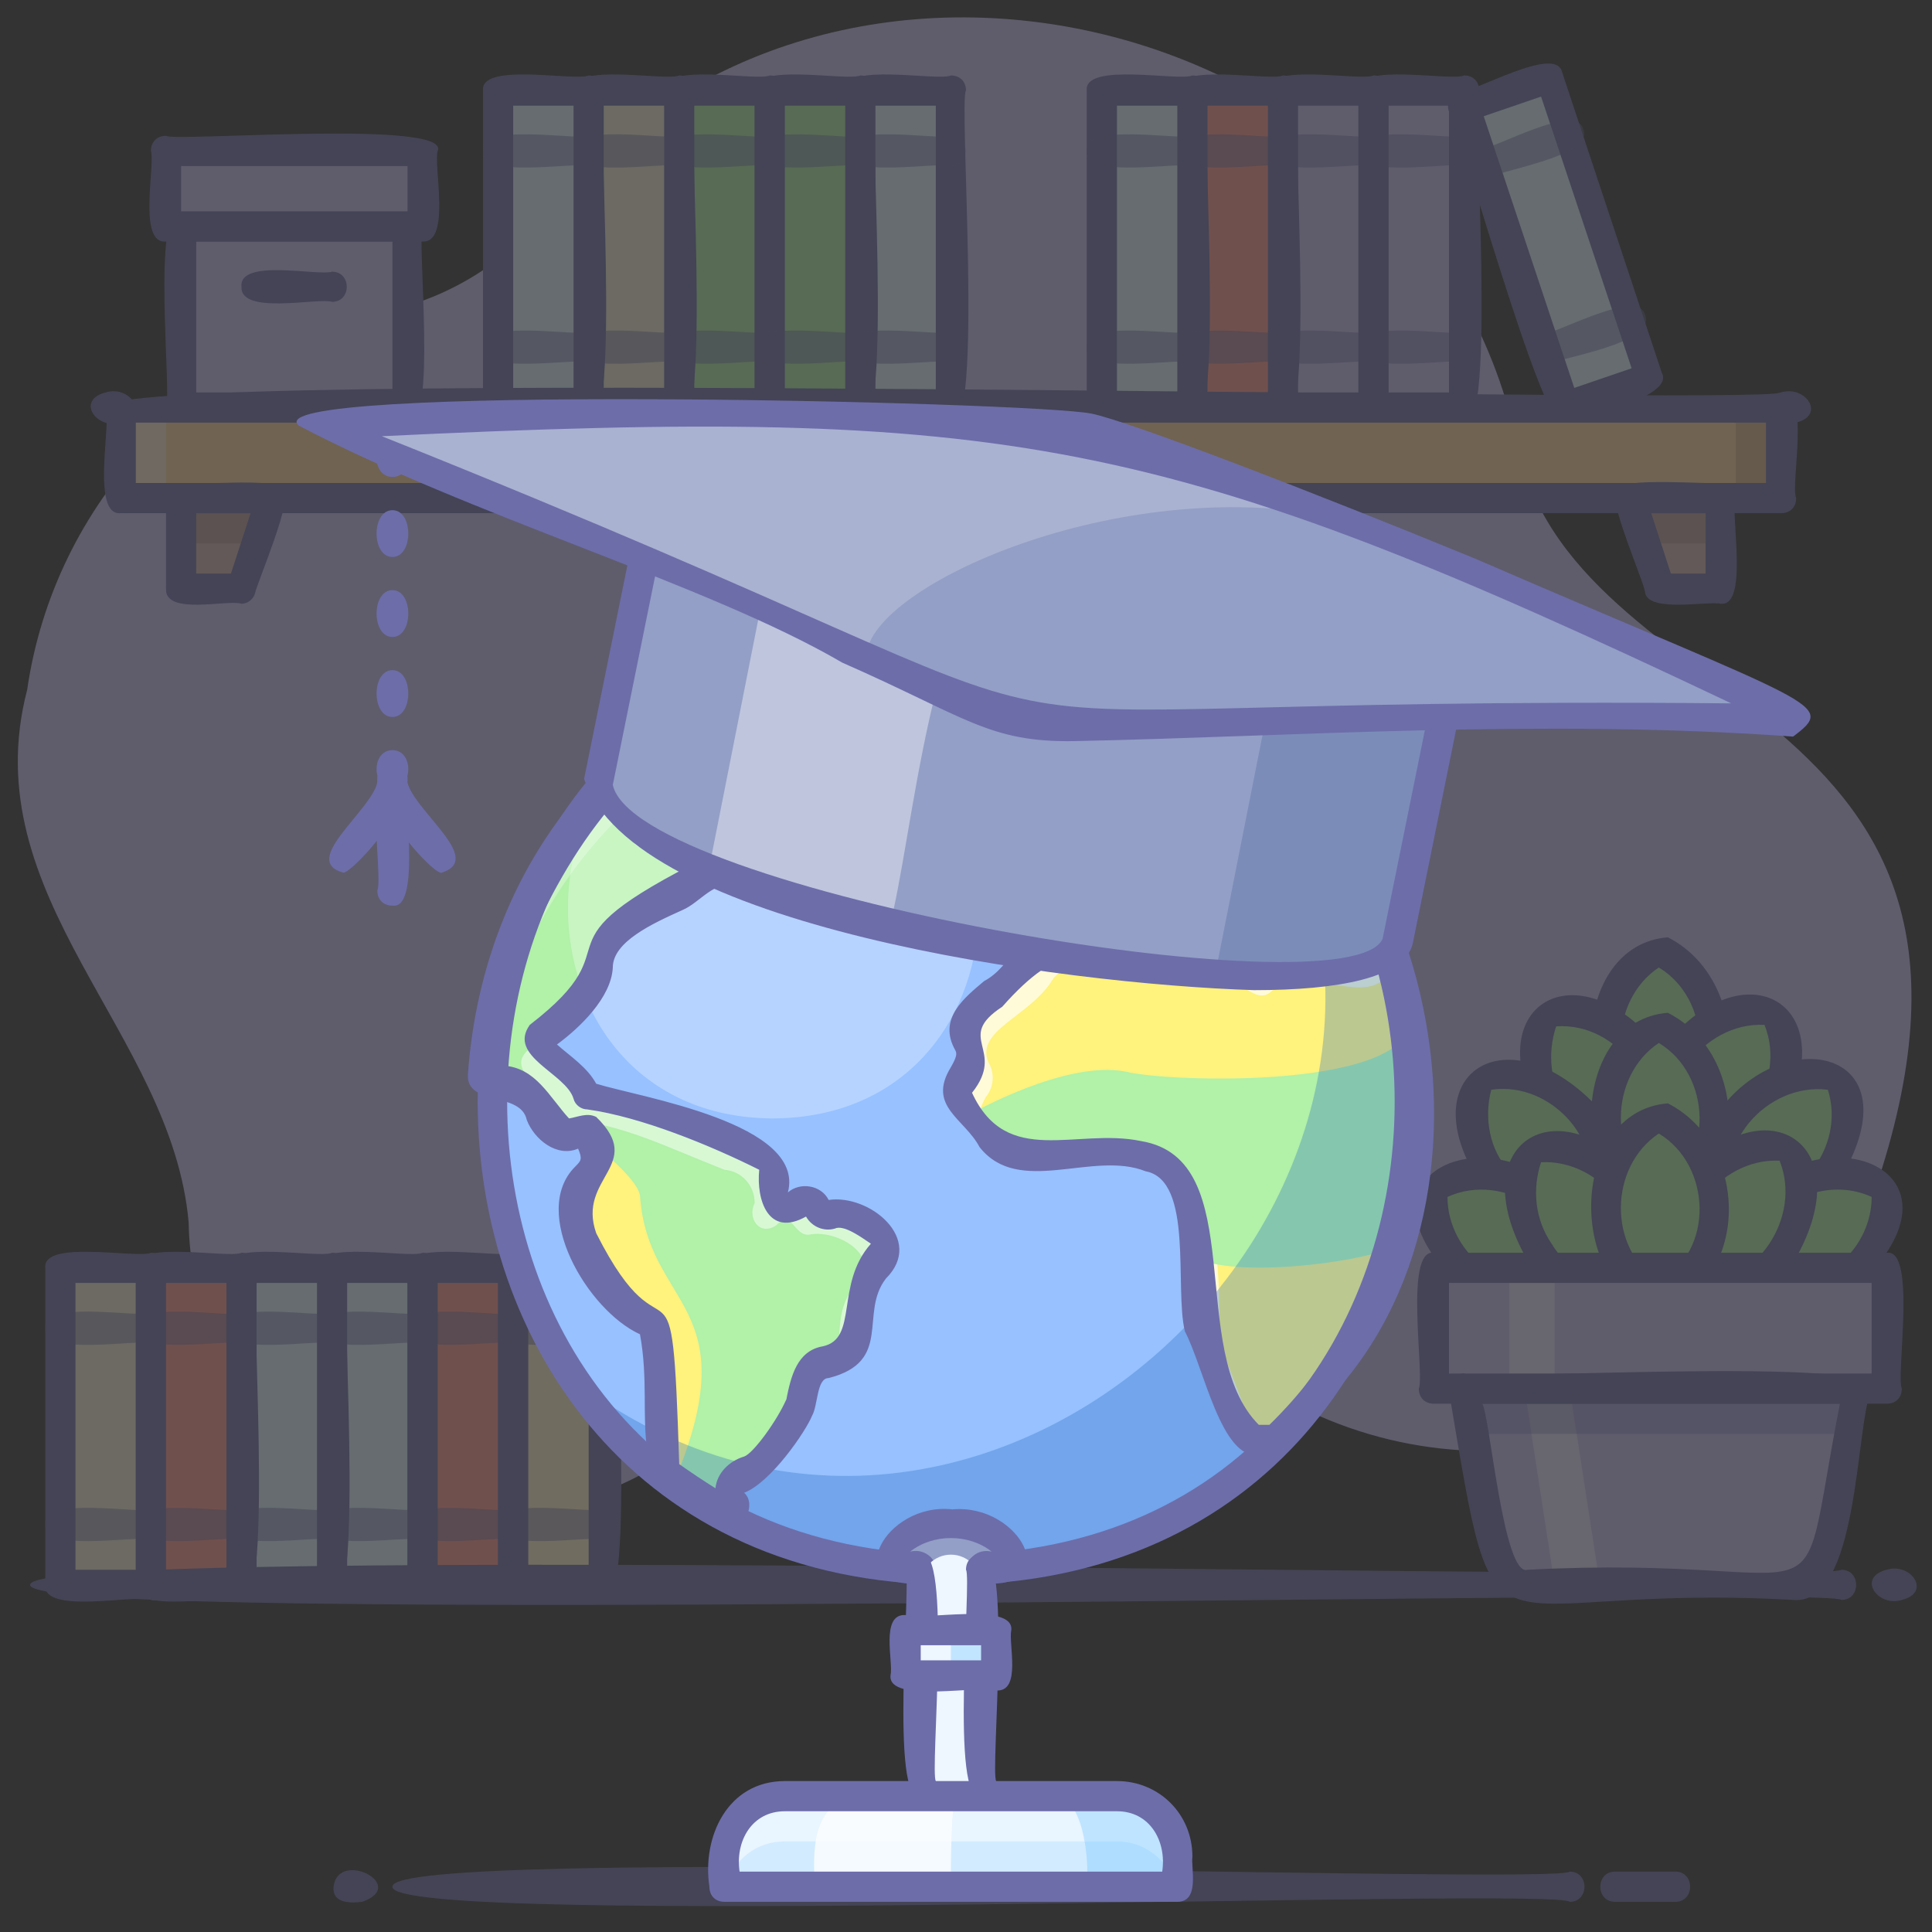 <svg xmlns="http://www.w3.org/2000/svg" id="_020" x="0" y="0" viewBox="0 0 128 128" xml:space="preserve"><rect x="0" y="0" width="128" height="128" fill="#333333" stroke="none"/><style>.st1{fill:#c7bff3}.st2{fill:#def1ff}.st3{fill:#6d6da8}.st4{fill:#afefa6}.st5{fill:#f0ecd3}.st6{fill:#ff948a}.st7{opacity:.5}.st8{fill:#d4b3ae}.st11,.st9{opacity:.2;fill:#633d3d;enable-background:new}.st11{opacity:.5;fill:#fff}.st17{fill:#eef6ff}.st18{fill:#fff27d}.st20{fill:#fff}.st21{fill:#b1f1a8}.st22{opacity:.3;fill:#fff;enable-background:new}.st24{fill:#6d6daa}.st25{fill:#939fc6}.st32{opacity:.3;fill:#5cbcff;enable-background:new}</style><g opacity=".3"><path class="st1" d="M1.8 45.7c1.8-12.4 11.2-22.4 23.5-25 4.3-.9 8.1-3.2 10.9-6.6C54.9-9.2 94.7.7 100.6 29.8c4.3 18.3 35.8 16.2 23 50.8-6.9 13.8-23.7 19.5-37.5 12.6C75.5 89.9 74.9 74.7 64 75c-8.9-.2-11.5 8-14 14.9-9 17.5-37.2 10.8-37.5-8.9C11.4 68.4-1.8 59.5 1.8 45.7z"></path><path class="st2" d="M57 6h6v21h-6z"></path><path class="st3" d="M63 28c-.9-.4-7.2 1-7-1V6c-.2-1.9 6.1-.6 7-1 .6 0 1 .4 1 1-.5.6 1.2 22.9-1 22zm-5-2h4V7h-4v19z"></path><path class="st4" d="M45 6h6v21h-6z"></path><path class="st3" d="M51 28c-.9-.4-7.2 1-7-1V6c-.2-1.9 6.1-.6 7-1 .6 0 1 .4 1 1-.5.6 1.2 22.9-1 22zm-5-2h4V7h-4v19z"></path><path class="st4" d="M51 6h6v21h-6z"></path><path class="st3" d="M57 28c-.9-.4-7.2 1-7-1V6c-.2-1.9 6.1-.6 7-1 .6 0 1 .4 1 1-.5.6 1.2 22.9-1 22zm-5-2h4V7h-4v19z"></path><path class="st5" d="M39 6h6v21h-6z"></path><path class="st3" d="M45 28c-.9-.4-7.2 1-7-1V6c-.2-1.9 6.1-.6 7-1 .6 0 1 .4 1 1-.5.6 1.2 22.9-1 22zm-5-2h4V7h-4v19z"></path><path class="st2" d="M33 6h6v21h-6z"></path><path class="st3" d="M39 28c-.9-.4-7.2 1-7-1V6c-.2-1.9 6.1-.6 7-1 .6 0 1 .4 1 1-.5.6 1.2 22.9-1 22zm-5-2h4V7h-4v19z"></path><path class="st1" d="M12 15h15v12H12z"></path><path class="st3" d="M27 28c-.7-.4-16.7 1.1-16-1 .4-.8-1-13.5 1-13 .7.4 16.7-1.1 16 1-.4.8 1 13.5-1 13zm-14-2h13V16H13v10z"></path><path class="st1" d="M11 10h17v5H11z"></path><path class="st3" d="M28 16H11c-1.9.2-.7-5.1-1-6 0-.6.4-1 1-1 .6.4 18.9-1.1 18 1-.3.9.9 6.1-1 6zm-16-2h15v-3H12v3zM22 20c-.9-.3-6.1.9-6-1-.2-1.9 5.1-.7 6-1 1.3 0 1.3 2 0 2z"></path><path class="st1" d="M85 6h6v21h-6z"></path><path class="st3" d="M91 28c-.9-.4-7.2 1-7-1V6c-.2-1.9 6.1-.6 7-1 .6 0 1 .4 1 1-.5.6 1.2 22.9-1 22zm-5-2h4V7h-4v19z"></path><path class="st1" d="M91 6h6v21h-6z"></path><path class="st3" d="M97 28c-.9-.4-7.2 1-7-1V6c-.2-1.9 6.1-.6 7-1 .6 0 1 .4 1 1-.5.6 1.2 22.9-1 22zm-5-2h4V7h-4v19z"></path><path class="st6" d="M79 6h6v21h-6z"></path><path class="st3" d="M85 28c-.9-.4-7.2 1-7-1V6c-.2-1.9 6.1-.6 7-1 .6 0 1 .4 1 1-.5.6 1.2 22.9-1 22zm-5-2h4V7h-4v19z"></path><path class="st2" d="M73 6h6v21h-6z"></path><path class="st3" d="M79 28c-.9-.4-7.2 1-7-1V6c-.2-1.9 6.1-.6 7-1 .6 0 1 .4 1 1-.5.6 1.2 22.9-1 22zm-5-2h4V7h-4v19z"></path><path transform="rotate(-18.377 103.135 16.087)" class="st2" d="M100.2 5.6h6v21h-6z"></path><path class="st3" d="M103.6 28c-1.3 1.1-7.1-20.3-7.6-20.6-.2-.5.1-1.1.6-1.3 1 .1 6.5-3.2 6.9-1.3l6.6 19.9c.9 1.7-5.7 3-6.5 3.3zM98.3 7.7l6 18 3.8-1.3-6-18-3.8 1.3z"></path><g class="st7"><path class="st3" d="M57 11c-.9-.3-7.2.9-7-1-.2-1.9 6.1-.7 7-1 1.3 0 1.3 2 0 2zM57 24c-.9-.3-7.2.9-7-1-.2-1.9 6.1-.7 7-1 1.3 0 1.3 2 0 2z"></path><path class="st3" d="M63 11c-.9-.3-7.2.9-7-1-.2-1.9 6.1-.7 7-1 1.3 0 1.3 2 0 2zM63 24c-.9-.3-7.2.9-7-1-.2-1.9 6.1-.7 7-1 1.3 0 1.3 2 0 2zM51 11c-.9-.3-7.2.9-7-1-.2-1.9 6.1-.7 7-1 1.3 0 1.3 2 0 2zM51 24c-.9-.3-7.2.9-7-1-.2-1.9 6.1-.7 7-1 1.3 0 1.3 2 0 2zM39 11c-.9-.3-7.2.9-7-1-.2-1.9 6.1-.7 7-1 1.3 0 1.3 2 0 2zM39 24c-.9-.3-7.2.9-7-1-.2-1.9 6.1-.7 7-1 1.3 0 1.3 2 0 2z"></path><path class="st3" d="M45 11c-.9-.3-7.2.9-7-1-.2-1.9 6.1-.7 7-1 1.3 0 1.3 2 0 2zM45 24c-.9-.3-7.2.9-7-1-.2-1.9 6.1-.7 7-1 1.3 0 1.3 2 0 2zM97 11c-.9-.3-7.2.9-7-1-.2-1.9 6.1-.7 7-1 1.3 0 1.3 2 0 2zM97 24c-.9-.3-7.2.9-7-1-.2-1.9 6.1-.7 7-1 1.3 0 1.3 2 0 2z"></path><path class="st3" d="M98.3 11.9c-1.1 0-1.3-1.6-.3-2 1 0 6.5-3.2 6.9-1.3.7 1.8-5.8 2.7-6.6 3.3zM102.4 24.2c-1.1.1-1.5-1.6-.4-2 1 0 6.6-3.2 7-1.3.7 1.9-5.8 2.8-6.6 3.3zM91 11c-.9-.3-7.2.9-7-1-.2-1.9 6.1-.7 7-1 1.3 0 1.3 2 0 2zM91 24c-.9-.3-7.2.9-7-1-.2-1.9 6.1-.7 7-1 1.3 0 1.3 2 0 2zM79 11c-.9-.3-7.2.9-7-1-.2-1.9 6.1-.7 7-1 1.3 0 1.3 2 0 2zM79 24c-.9-.3-7.2.9-7-1-.2-1.9 6.1-.7 7-1 1.3 0 1.3 2 0 2z"></path><path class="st3" d="M85 11c-.9-.3-7.2.9-7-1-.2-1.9 6.1-.7 7-1 1.3 0 1.3 2 0 2zM85 24c-.9-.3-7.2.9-7-1-.2-1.9 6.1-.7 7-1 1.3 0 1.3 2 0 2z"></path></g><path class="st3" d="M8 28c-1.6.5-3-1.5-1-2 1.6-.5 3 1.5 1 2zM119 28c-1.6.5-3-1.5-1-2 1.6-.5 3 1.5 1 2z"></path><path class="st8" d="M16 39h-4v-6h6z"></path><path class="st9" d="M18 33h-6v3h5z"></path><path class="st8" d="M114 39h-4l-2-6h6z"></path><path class="st9" d="M108 33l1 3h5v-3z"></path><path fill="#ffd397" d="M8 27h110v6H8z"></path><path class="st9" d="M115 27h3v6h-3z"></path><path class="st11" d="M8 27h3v6H8z"></path><path class="st3" d="M16 40c-.9-.3-5.1.8-5-1v-6c0-.6.4-1 1-1 .6.2 6.5-.4 6.8.4.7.5-1.8 6.3-1.9 6.9-.1.4-.5.7-.9.7zm-3-2h2.3l1.3-4H13v4zM114 40c-.8-.2-4.7.6-5-.7 0-.6-2.6-6.4-1.9-6.9.3-.8 6.2-.3 6.9-.4.6 0 1 .4 1 1-.4.9.9 7.2-1 7zm-3.3-2h2.3v-4h-3.6l1.3 4z"></path><path class="st3" d="M118 34H8c-2 .2-.6-6.1-1-7-.2-2.8 110-.1 111-1 2-.2.6 6.1 1 7 0 .6-.4 1-1 1zM9 32h108v-4H9v4z"></path><path class="st5" d="M4 84h6v21H4z"></path><path class="st3" d="M10 106c-.9-.4-7.2 1-7-1V84c-.2-1.9 6.1-.6 7-1 .6 0 1 .4 1 1-.5.6 1.2 22.9-1 22zm-5-2h4V85H5v19z"></path><path class="st2" d="M22 84h6v21h-6z"></path><path class="st3" d="M28 106c-.9-.4-7.2 1-7-1V84c-.2-1.9 6.1-.6 7-1 .6 0 1 .4 1 1-.5.6 1.2 22.9-1 22zm-5-2h4V85h-4v19z"></path><path class="st6" d="M28 84h6v21h-6z"></path><path class="st3" d="M34 106c-.9-.4-7.2 1-7-1V84c-.2-1.9 6.1-.6 7-1 .6 0 1 .4 1 1-.5.6 1.2 22.9-1 22zm-5-2h4V85h-4v19z"></path><path class="st2" d="M16 84h6v21h-6z"></path><path class="st3" d="M22 106c-.9-.4-7.2 1-7-1V84c-.2-1.9 6.1-.6 7-1 .6 0 1 .4 1 1-.5.6 1.2 22.9-1 22zm-5-2h4V85h-4v19z"></path><path class="st6" d="M10 84h6v21h-6z"></path><path class="st3" d="M16 106c-.9-.4-7.2 1-7-1V84c-.2-1.9 6.1-.6 7-1 .6 0 1 .4 1 1-.5.6 1.2 22.9-1 22zm-5-2h4V85h-4v19z"></path><path fill="#fff0ca" d="M34 84h6v21h-6z"></path><path class="st3" d="M40 106c-.9-.4-7.2 1-7-1V84c-.2-1.9 6.1-.6 7-1 .6 0 1 .4 1 1-.5.6 1.2 22.9-1 22zm-5-2h4V85h-4v19z"></path><path class="st3" d="M122 106c-1-1-120.2 1.9-120-1-.2-2.9 119 0 120-1 1.3 0 1.3 2 0 2zM126 106c-1.6.5-3-1.5-1-2 1.6-.5 3 1.5 1 2z"></path><g class="st7"><path class="st3" d="M16 89c-.9-.3-7.2.9-7-1-.2-1.9 6.1-.7 7-1 1.3 0 1.3 2 0 2zM16 102c-.9-.3-7.2.9-7-1-.2-1.9 6.1-.7 7-1 1.3 0 1.3 2 0 2z"></path><path class="st3" d="M22 89c-.9-.3-7.2.9-7-1-.2-1.9 6.1-.7 7-1 1.3 0 1.3 2 0 2zM22 102c-.9-.3-7.2.9-7-1-.2-1.9 6.1-.7 7-1 1.3 0 1.3 2 0 2zM10 89c-.9-.3-7.2.9-7-1-.2-1.9 6.1-.7 7-1 1.3 0 1.3 2 0 2zM10 102c-.9-.3-7.2.9-7-1-.2-1.9 6.1-.7 7-1 1.3 0 1.3 2 0 2zM34 89c-.9-.3-7.2.9-7-1-.2-1.9 6.1-.7 7-1 1.3 0 1.3 2 0 2zM34 102c-.9-.3-7.2.9-7-1-.2-1.9 6.1-.7 7-1 1.3 0 1.3 2 0 2z"></path><path class="st3" d="M40 89c-.9-.3-7.2.9-7-1-.2-1.9 6.1-.7 7-1 1.3 0 1.3 2 0 2zM40 102c-.9-.3-7.2.9-7-1-.2-1.9 6.1-.7 7-1 1.3 0 1.3 2 0 2zM28 89c-.9-.3-7.2.9-7-1-.2-1.9 6.1-.7 7-1 1.3 0 1.3 2 0 2zM28 102c-.9-.3-7.2.9-7-1-.2-1.9 6.1-.7 7-1 1.3 0 1.3 2 0 2z"></path></g><path class="st3" d="M104 126c-1-1-78.2 1.8-78-1-.2-2.8 77-.1 78-1 1.3 0 1.3 2 0 2zM111 126h-4c-1.3 0-1.3-2 0-2h4c1.3 0 1.3 2 0 2zM24 126c-.8.1-2 .1-1.9-1 .3-2.5 5-.1 1.9 1z"></path><path class="st4" d="M106.4 69c0-4.3 3.6-6.2 3.6-6 4.7 2.4 4.9 10-.2 12-2.2-1.2-3.5-3.5-3.4-6z"></path><path class="st3" d="M109.8 76c-6.1-1.8-5.8-13.4.7-13.9 5.5 2.8 5.5 12-.7 13.9zm.1-11.9c-3.3 2.2-3.4 7.6 0 9.8 3.7-2 3.5-7.7 0-9.8z"></path><path class="st4" d="M103 74c-2.4-3.6-.5-7.2-.4-7 5.2-.7 9.6 5.4 6.6 10-2.4.2-4.8-.9-6.2-3z"></path><path class="st3" d="M108.6 78c-2.6 0-5-1.3-6.4-3.5-4.6-8 2.4-11.9 7.8-5 1.6 2.3 2.2 8.1-1.4 8.5zm-4.8-4.6c1 1.6 2.9 2.6 4.8 2.6 2-3.7-1.4-8.3-5.5-8-.6 1.8-.4 3.8.7 5.4z"></path><path class="st4" d="M99.2 78.2c-2.8-3.4-1.2-7.1-1-6.9 5.1-1.2 10.1 4.5 7.6 9.3-2.5.6-5-.4-6.6-2.4z"></path><path class="st3" d="M104.4 81.8c-2.3 0-4.6-1.1-6-2.9-5.3-7.5 1.2-12 7.3-5.7 2.1 2.1 3 8.9-1.3 8.6zm-4.4-4.2c1.2 1.5 3.1 2.3 5 2.1 1.6-3.9-2.2-8.1-6.2-7.5-.5 1.9-.1 4 1.2 5.4z"></path><path class="st4" d="M117 74c2.4-3.6.5-7.2.4-7-5.2-.7-9.6 5.4-6.6 10 2.4.2 4.8-.9 6.2-3z"></path><path class="st3" d="M111.4 78c-3.5-.4-3-6.2-1.3-8.5 5.4-7 12.4-3 7.8 5-1.5 2.2-3.9 3.5-6.5 3.5zm0-2c4 .2 7-4.4 5.5-8.1-4.1-.2-7.5 4.4-5.5 8.1zm5.6-2z"></path><path class="st4" d="M120.8 78.2c2.7-3.4 1.1-7.1 1-6.9-5.1-1.1-10.1 4.6-7.4 9.4 2.4.4 4.9-.5 6.4-2.5z"></path><path class="st3" d="M115.5 81.8c-4.2.1-3.2-6.4-1.3-8.6 4.6-5.6 13.1-3.3 7.3 5.6-1.3 1.9-3.6 3-6 3zm-.5-2c1.9.2 3.8-.6 5-2.2 1.2-1.5 1.7-3.5 1.1-5.4-4-.5-7.8 3.7-6.1 7.6zm5.8-1.6z"></path><path class="st4" d="M106.4 74c0-4.3 3.6-6.2 3.6-6 4.7 2.4 4.9 10-.2 12-2.2-1.2-3.5-3.5-3.4-6z"></path><path class="st3" d="M109.8 81c-6.1-1.8-5.8-13.4.7-13.9 5.5 2.8 5.5 12-.7 13.9zm.1-11.9c-3.3 2.2-3.4 7.6 0 9.8 3.7-2 3.5-7.7 0-9.8z"></path><path class="st4" d="M97.9 84.9c-3.6-2.5-3.1-6.5-2.9-6.3 4.6-2.5 11 1.6 9.8 6.9-2.2 1.1-4.9.9-6.9-.6z"></path><path class="st3" d="M101.8 87.2c-1.6 0-3.2-.5-4.5-1.5-8-6.9-.6-11.5 5.4-7.5 3.7 2.3 5.1 9.6-.9 9zm-3.3-3.1c1.6 1.2 3.6 1.4 5.4.7.5-4.2-4.3-7.2-8-5.5 0 1.9 1 3.7 2.6 4.8z"></path><path class="st4" d="M122 84.9c3.6-2.5 3.1-6.5 2.9-6.3-4.6-2.6-10.9 1.6-9.8 6.9 2.2 1.1 4.9.9 6.9-.6z"></path><path class="st3" d="M118.1 87.2c-6 .6-4.7-6.7-1-9 6-4 13.5.5 5.4 7.5a7.1 7.1 0 0 1-4.4 1.5zm-2.1-2.4c1.8.7 3.9.5 5.4-.7 1.6-1.1 2.6-2.9 2.6-4.8-3.7-1.7-8.5 1.3-8 5.5zm6 .1z"></path><path class="st4" d="M102 83c-2.4-3.6-.5-7.2-.4-7 5.2-.7 9.6 5.4 6.6 10-2.4.2-4.8-.9-6.2-3z"></path><path class="st3" d="M107.6 87c-2.6 0-5-1.3-6.4-3.5-4.6-8 2.4-11.9 7.8-5 1.6 2.3 2.2 8.1-1.4 8.5zm-4.8-4.6c1 1.7 2.9 2.7 4.8 2.6 2-3.7-1.4-8.2-5.5-8-.6 1.8-.4 3.8.7 5.4z"></path><path class="st4" d="M118 83c2.4-3.6.5-7.2.4-7-5.2-.7-9.6 5.4-6.6 10 2.4.2 4.8-.9 6.2-3z"></path><path class="st3" d="M112.4 87c-3.5-.4-3-6.2-1.3-8.5 5.4-7 12.4-3 7.8 5-1.5 2.2-3.9 3.5-6.5 3.5zm0-2c4 .2 7-4.4 5.5-8.1-4.1-.2-7.5 4.4-5.5 8.1zm5.6-2z"></path><path class="st4" d="M106.4 80c0-4.3 3.6-6.2 3.6-6 4.7 2.4 4.9 10-.2 12-2.2-1.2-3.5-3.5-3.4-6z"></path><path class="st3" d="M109.8 87c-6.1-1.8-5.8-13.4.7-13.9 5.5 2.8 5.5 12-.7 13.9zm.1-11.9c-3.3 2.2-3.4 7.6 0 9.8 3.7-2 3.5-7.7 0-9.8z"></path><path d="M118.8 105c-21.5-1.2-18.5 5.5-21.8-13h26c-.8 1.6-1.1 13.5-4.2 13z" fill-rule="evenodd" clip-rule="evenodd" fill="#c7bff3"></path><path opacity=".5" fill-rule="evenodd" clip-rule="evenodd" fill="#fff" d="M106 105h-3l-2-13h3z"></path><path opacity=".3" fill-rule="evenodd" clip-rule="evenodd" fill="#554dab" d="M122.4 95l.6-3H97l.6 3z"></path><path class="st1" d="M95 84h30v8H95z"></path><path class="st11" d="M100 84h3v8h-3z"></path><path class="st3" d="M118.8 106c-21.3-1.2-19.5 5.7-22.8-13.8-.1-.6.4-1.2 1-1.2.6.5 27.9-1.2 27 1-1.1 2.5-.8 14.4-5.2 14zM98.2 93c.5.7 1.4 11.5 3 11 21.4-1.1 17.6 4.8 20.7-11H98.2z"></path><path class="st3" d="M125 93H95c-.6 0-1-.4-1-1 .4-.9-1-9.3 1-9h30c2-.3.6 8.2 1 9 0 .6-.4 1-1 1zm-29-2h28v-6H96v6z"></path></g><path d="M63 42c40.5.2 40.5 61.8 0 62-40.5-.2-40.5-61.8 0-62z" fill="#97c1ff"></path><path class="st17" d="M63 42c-2.4 0-4.8.3-7.1.8 1.3.9 4.3 2.3 3.1 4.2-1.4.9.1 4.7 1.4 2.7 2.6-3.5 6.4-2.1 8.5-7.2-2-.3-4-.5-5.9-.5z"></path><path class="st18" d="M91.8 61.6l-1 .4c-.5 4.2-6 .1-7.8 2-1.2 1.4-2-.5-4.2-.7-.4 0-.6-.4-.5-.8.2-2-3.8-.2-7.1-.3-1.1-.2-2.2.3-2.9 1.2-1.5 2.6-5.5 3.5-4.2 5.8.5 4-2.7 1.3 1.6 6.4 2.5 2.5 7-.2 10.1 1.1 4.4.2 3.1 10.2 3.5 11.2 2 3.8 2 8.4 5.1 7.5 9.1-8.7 12-22.1 7.4-33.8z"></path><g opacity=".7"><path class="st20" d="M79.8 63.9c-.1.4.1.7.5.8 2.3.2 3 2.2 4.2.7 1.7-1.9 7.2 2.3 7.8-2l.2-.1-.6-1.8-1 .4c-.5 4.2-6 .1-7.8 2-1 1.2-1.7 0-3.3-.5v.5zM80.9 89.4c-.4-.9.7-9.7-2.7-11 1.5 2.9.8 8.8 1.2 9.5 1.5 3.2 2.4 7.6 3.9 7.6-.7-1.6-1.5-4.2-2.4-6.1zM65.3 72.7c.5-.6.6-1.4.3-2.1-1.3-2.3 2.7-3.2 4.2-5.8 1.9-2.1 6.4-1.1 8.7-1.9.2-2.9-3.5-.7-7.2-.8-1.1-.2-2.2.3-2.9 1.2-1.5 2.6-5.5 3.5-4.2 5.8.9 3.4-3.4 1.7 2.7 7.3-1.5-2-2.6-1.9-1.6-3.7z"></path></g><path class="st21" d="M65.7 75.6c5 3.4 13.7-3.5 13.5 7.7 2.4 1.4 11.1.4 13.4-.8 1.6-5 1.9-10.3.9-15.4.7 5.2-16.2 4.6-18.9 3.9-4-.8-10.3 2.8-10.3 2.8.5.5 1 1.1 1.4 1.8zM69.4 60.1c2.6 1.9 6.4-6.6 7.9-1.6.5-1 3.4.5 2.3-1-.3-.3-.8-.5-.5-.9C81 56 84 60 85 59.6c.4-.1.9 0 1.1.4 1.6 2.4 4.5.7 4.7 2l1-.4c-2.3-5.8-6.3-10.8-11.6-14.3-8.9 4.7 1.6 3.4-7.7 6.5-1.8.4 1.7 2.4-2 2.3-1.3.2-2.9 3.1-1.1 4z"></path><path class="st11" d="M78.3 51c1.2-.8 2.5-1.7 3.8-2.4-.6-.4-1.2-.9-1.8-1.3-8.9 4.7 1.6 3.4-7.7 6.5-1.8.4 1.7 2.4-2 2.3-1.6.4-3.1 4-.5 4.3.4-4.3 4.9-1.7 3.5-4.3-.3-.5.1-.6.5-.7 7.9-3 1.9-1.9 4.2-4.4z"></path><path class="st21" d="M41.1 51.1c-4.8 4.7-7.9 11-8.8 17.7-.1.9-.2 1.7-.2 2.6 3.6-.2 3.5 4 6 3.7 1.1-.5 1 .1 1.2.7 1 2.8-2.3 1.6-.9 6.3 5.2 10.3 5-.9 5.7 15.6.6.5 1.3.9 1.9 1.4.7.5 1.4.9 2.2 1.3 1-1.2-.8-2 1.4-2.9 1-.4 2.8-3.2 3.3-4.2s.2-2.6 1.8-3c3.7-.9 1.2-4.1 3.4-6.3 1.9-1.8-1.3-3.8-3.1-3.3-.3.1-.6 0-.7-.3-.5-1.6-3.2 1.3-3-1.3.5-1.3-.5-2.7-1.9-2.8-4.3-1.7-6.6-2.9-10.6-3.4-.5-1.7-2.7-2.4-3.3-3.8 5.1-2.9 2.9-7.7 9.3-9.7 1.4-.7 2.4-2.2 4.3-1.5.2.1.5-.2.7-.4-.2-1.4-1.2-1.1-2.3-1.3.8-1.4 6.5-.9 5.7-2.4-.8-.5-.7-1.3-.9-1.9-.5-2-1.4.6-2.3-.6s-2.2-1.3-2.8-.1-2 1.9-2.4 3.2c-.3 1-1.5.5-1.3-.2.6-1.9-1.8-1.9-2.4-3.1z"></path><g class="st7"><path class="st20" d="M48.5 52.5c2 1.3 1.4-2.4 2.8 2.2 3.7-.5 1.1-.9 1-3-.5-2-1.4.6-2.3-.6-1.3-1.7-2.5-.8-3.2.6.7-.2 1.4.2 1.7.8zM58.1 81.4c-.9-.5-1.8-1.4-3.1-1-.3.1-.6 0-.7-.3-.6-1.6-1.9.6-2.8-.4-.4-1.4.5-3.4-2-3.7-4.3-1.7-6.6-2.9-10.6-3.4-.5-1.6-2.4-2.3-3.1-3.6-3.4 1.9 1 3 1.7 5.1 4 .5 6.2 1.7 10.5 3.4 1.2.1 2 1.1 2 2.2-.5 1 .3 2.2 1.4 1.5 1.1-1.1 1.2.7 2.2.6 1.9-.4 5 1.5 3.1 3.4-1.4 1.4-.9 3.3-1.3 4.7 2.8-1.1.8-4.1 2.8-6.2.6-.5.9-1.7-.1-2.3zM53.3 91.6c-1.6.4-1.2 2-1.8 3-.5.9-1.1 1.8-1.8 2.7 1.5-1.1 3.4-3.8 3.7-5.8l-.1.1zM42 55.5c-.2.6 1 1.1 1.3.2.1-.4.3-.7.5-1-.3-.1-.4-.4-.3-.6.6-1.7-1.8-1.7-2.4-2.9-.5.5-1 1-1.4 1.5.6 1.1 2.9 1.1 2.3 2.8zM48.4 98.8c-.5.2-1 .4-1.3.9.4.2.8.5 1.1.7.6-.7.4-1.1.2-1.6z"></path></g><path class="st22" d="M51.2 46.3c18.2.1 18.2 27.7 0 27.8-18.1-.1-18.1-27.8 0-27.8z"></path><path class="st18" d="M42.4 79.2c-.2-1.2-3.2-3.5-3.2-3.5 1 2.9-2.2 1.7-.9 6.3.7 2.1 1.7 4 4 5 2.9 2.5.4 7.3 1.7 10.6.2.2.5.3.7.5 4.9-11.8-1.8-11.4-2.3-18.9z"></path><path d="M81.5 48.1c21.2 28-15.5 64.5-43.4 43.4 29.4 36.5 79.9-14 43.4-43.4z" opacity=".3" fill="#1c64ba"></path><path class="st22" d="M63 45c16.5 0 30.2 13 31 29.5.9-42.7-62.9-42.7-62 0C32.8 58 46.5 45 63 45z"></path><path class="st20" d="M60.9 42.1c-1.7.1-3.4.3-5 .7.9.9 2.6 1.1 3.1 2.4 2.6-.3 5.3-.3 7.9.1.8-.8 1.5-1.7 2-2.7-.5-.1-.9-.2-1.4-.2-2.2-.3-4.4-.6-6.6-.3z"></path><path class="st24" d="M59.5 51.3c-2.2 0-2.7-3.7-1.3-5-.1-1.6-2-1.8-3-2.8-1.5-3.9 11.3-2.4 13.7-2.1 2.6 1-2.8 6.2-4.3 6.5-2.7.1-2.9 2.9-5.1 3.4zm-.9-8c1.3.9 2.4 3.2 1 4.5-.4.1 0 .9 0 1.2 2.3-3.8 5.1-1.6 7.6-5.8-2.9-.3-5.8-.3-8.6.1zM83.4 96.4c-2.5.3-3.6-5.7-4.9-8.2-.7-2.9.6-10-2.6-10.6-3.5-1.4-8.4 1.7-11-1.6-1-1.9-3.5-2.7-1.9-5.3.4-.7.4-.9.3-1.1-1.2-2.1.6-3.5 1.9-4.6 1.9-1 2.4-3.6 4.7-3.8-4.1-.3-2.1-6.7 1.3-6.2-1.3-2.5 2.9-2.5 4.3-3.5-1.5-2.1 3.7-5.4 5.3-5.1 16.9 10.4 19.9 39.5 2.6 50zm0-2h.7c8.2-8 11.1-20.1 7.4-30.9-1.9 2.8-5.3.7-7.7 1.1-1.2 1.5-2.5.8-3.3.3-1.1-.8-3.3-.5-3.2-2.4-5.5.8-7-.2-10.9 4.2-3.2 2.1.3 2.8-2 5.7 2.3 5 6.9 2.3 11.2 3.2 7.3 1.2 2.9 13.9 7.8 18.8zm-4-32.1c1 .2 1.9.8 2.8 1.2 2-2.9 5.4.9 7.6-1.1-1.7.2-3.5-.4-4.5-1.9-1.4.5-3.1-1.6-4.4-2.4-.3 1.6-1.9.7-2.8 1-1 .9-1.8-.2-1.9-1.2-1.6-.2-3.1 3-4.8 3.3 2.4.3 7.5-2.4 8 1.1zm6-3.8c1.9.4 2.5 2.5 5 1.9-2.2-4.8-5.7-9-10-12-1 .6-2 1.3-3 2 1.5 2.1.4 2.4-4 4.1.8 1.7-1.1 2.7-2.6 2.5-.6.5-.7 1.3-1 2 2.4 1.4 5.3-6 8.3-2.1.8-3.9 5.1.6 6.9 1.6 0 .1.2 0 .4 0zM76 52zm1.2-1.5zM48.2 101.3c-7.5-2.4-4.7-7-5.8-12.9-3.5-1.6-7.3-8.1-4.3-11.1.4-.4.5-.5.2-1.2-1.4.6-2.9-.6-3.4-1.9-.4-1.9-4-.9-3.9-3 .5-7.1 3.1-13.9 7.9-19.2 2.1-3.2 3.3-1.1 5.4.9 1.6-1.9 3.9-5.5 6.3-2.5 2-1.5 2.5 1.3 3.1 2.5 2.4 2.3-2 3-3.5 3.1 1.1 1.1.7 2.9-1.5 2.8-1.3-.6-2.3 1-3.5 1.5-2 .9-4.6 2.1-4.6 3.8-.1 2-2.2 4-3.7 5.1.9.8 2 1.5 2.6 2.6 2.9.9 13.9 2.6 12.7 7.2.8-.7 2.2-.5 2.7.5 2.7-.4 6.4 2.6 3.8 5.2-1.8 2.3.5 5.5-3.8 6.6-.8 0-.7 1.8-1.1 2.5-.4 1-2.7 4.4-4.5 5.1.8.7.1 2.4-1.1 2.4zM45 97c.7.5 1.6 1.1 2.4 1.6.1-1 .9-1.8 1.9-2.1.6-.2 2.2-2.4 2.8-3.8.3-1.5.7-3.2 2.4-3.5 2.4-.5.8-4.1 3.2-6.8-.6-.4-1.8-1.3-2.4-1-.7.2-1.5-.1-1.9-.8-2.5 1.4-3.3-1.1-3.1-3.1-3.2-1.6-7.8-3.5-11.4-4-.4 0-.8-.3-.9-.7-.5-1.7-4.4-2.8-2.9-4.9 7.4-5.7-.6-5 11.9-11.2-1.6-2.4 3.4-2.9 5-3.2-.2-.4-.4-.9-.4-1.4-1.2.9-2.1-.8-3-1.1-1.7 1.2-2.3 4.9-4.7 4.6-1-.2-1.4-1.2-1.1-2.1-.5-.4-1-.6-1.5-1-2.5 2.7-4.4 5.9-5.9 9.2l-1-.3.9.4c-1.1 2.8-1.8 5.8-2 8.8 2.2.1 3.1 2.1 4.4 3.5.6-.1 1.2-.4 1.8-.1 3.3 3.2-1.3 4 0 7.7 4.8 9.5 5-.5 5.5 15.3z"></path><path class="st24" d="M63 105c-41.8-.2-41.8-63.8 0-64 41.8.2 41.8 63.8 0 64zm0-62c-39.2.2-39.2 59.8 0 60 39.2-.2 39.2-59.8 0-60zM22.7 57.8c-3.1-.9 3-4.8 2.3-6.6 0-.6.4-1 1-1 3.4 1.2-2.9 8-3.3 7.6z"></path><path class="st24" d="M29.3 57.8c-.4.5-6.7-6.4-3.3-7.6.6 0 1 .4 1 1-.7 1.8 5.4 5.6 2.3 6.6z"></path><path class="st24" d="M26 60c-.6 0-1-.4-1-1 .4-.9-1-8.9 1-8.7.6 0 1 .4 1 1-.4.9 1 9-1 8.7z"></path><path class="st24" d="M26 52.2c-1.4 0-1.4-2.5 0-2.5s1.4 2.5 0 2.5zM26 47.5c-1.4 0-1.4-3.1 0-3.1s1.4 3.1 0 3.1zm0-5.3c-1.4 0-1.4-3.1 0-3.1s1.4 3.1 0 3.1zm0-5.3c-1.4 0-1.4-3.1 0-3.1s1.4 3.1 0 3.1zM26 31.6c-1.4 0-1.4-2.5 0-2.5s1.4 2.5 0 2.5z"></path><path class="st25" d="M92.6 62.3c-.5 2.3-14.4 3-27.6.4S39.2 54 39.6 51.8l3-14.8c1.8-9 54.8 1.5 53 10.6l-3 14.7z"></path><path d="M95.1 45.5c-5-8-43.5-15.7-51.2-10.2-.5 3.7 50.3 13.8 51.2 10.2z" opacity=".4" fill="#fff"></path><path d="M95.5 47.6c.7-3.3-9.8-7.3-16.8-9.6 2.2 1.6 5.8 6.6 5.5 7.9l-3.7 18.7c2 .4 11.8-.8 12.1-2.3l2.9-14.7z" fill="#1c418a" opacity=".2"></path><path class="st20" d="M58.9 61.5c1.6-5.8 2.7-22.5 8.5-26.1-6.4-.8-16.2 1.1-16.7 3.3l-3.6 18.2c-.4 1.7 9.7 4.2 11.8 4.6z" opacity=".4"></path><path class="st24" d="M83.1 65.6c-12.8-.4-41.2-4.2-44.4-14l3-14.8c.3-1.5 1.5-2.6 3.6-3.3 10.6-2.5 48 1.3 51.3 14.2l-3 14.8c-.5 2.3-5 3.1-10.5 3.1zm-30-31c-3 .2-7.8-.2-9.5 2.6l-3 14.8c1.5 7 48.8 15.2 51 10.2l3-14.8c.2-.9-.7-1.8-1.4-2.5-6.1-5.3-27.4-10.4-40.1-10.3z"></path><path class="st25" d="M72.1 28.4c-4.7-.9-51-1.3-51.3 0C85.9 53.8 49 46.7 118.9 47.9c.3-1.3-42.1-18.5-46.8-19.5z"></path><path d="M72.1 28.4c-4.7-.9-51-1.3-51.3 0 13.9 4.3 27.5 10.9 36.6 15.2-.2-4.5 16-12 30.2-9.5-7.4-3-13.8-5.3-15.5-5.7z" opacity=".2" fill="#fff"></path><path class="st24" d="M71.2 49.1c-5.7.1-7.2-1.6-15.4-5.2-8.9-5.2-24.6-9.7-36-15.7-3.3-2.8 48.4-1.6 52.5-.8 2.5.5 14.7 5.2 25.4 9.6 22.9 9.9 24 9.6 21.1 11.8-16.7-1.2-33 0-47.6.3zm46.9-.6zM25.3 28.9C84.6 52.6 50.8 46 114.7 46.6 77.2 28.8 66.9 26.9 25.3 28.9z"></path><path class="st25" d="M63 101c-2.3 0-4.1 1.2-4 2.7 2.6.3 5.3.3 7.9 0 .2-1.5-1.6-2.7-3.9-2.7z"></path><path class="st24" d="M61 104.9c-5.4.4-2.4-5.4 2.1-4.9 4.5-.4 7.4 5.3 2.1 4.9-2 .1-1.2-2.5.5-2.1-1.5-1.2-3.9-1.2-5.4 0 1.6-.4 2.6 1.9.7 2.1z"></path><path class="st17" d="M61 119v-14c0-1.1.9-2 2-2s2 .9 2 2v14h-4z"></path><path class="st24" d="M65 119c-2.1.7-.6-14.4-1-15 0-.6.4-1 1-1 2.1-.7.6 14.4 1 15 0 .6-.4 1-1 1zM61 119c-2.1.7-.6-14.4-1-15 0-.6.4-1 1-1 2.1-.7.6 14.4 1 15 0 .6-.4 1-1 1z"></path><path d="M48 125c-.4-2.8.7-6 4-6h22c3.3 0 4.4 3.2 4 6H48z" fill="#d2ebff"></path><path class="st11" d="M74 119H52c-3.3 0-4.4 3.2-4 6h.1c.5-1.8 2-3 3.9-3h22c1.8 0 3.4 1.2 3.9 3h.1c.4-2.8-.7-6-4-6z"></path><path class="st32" d="M74 119h-4.2c1.9-.1 2.4 4 2.2 6h6c.4-2.8-.7-6-4-6z"></path><path d="M63.4 119c-5.2.4-10.1-2.2-9.4 6h9c0-1.4 0-6.1.4-6z" opacity=".75" fill="#fff"></path><path class="st24" d="M78 126H48c-.6 0-1-.4-1-1-.5-3.3 1.2-7 5-7h22c2.8 0 5 2.2 5 5-.1.8.5 3-1 3zm-29-2h28c.3-2-.8-4-3-4H52c-2.2 0-3.3 2-3 4z"></path><path class="st17" d="M60 108h6v3h-6z"></path><path class="st32" d="M63 108h3v3h-3z"></path><path class="st24" d="M66 112c-.9-.4-7.2.9-7-1 .2-.9-.7-4.1 1-4 .9.4 7.2-.9 7 1-.2.9.7 4.1-1 4zm-5-2h4v-1h-4v1z"></path></svg>